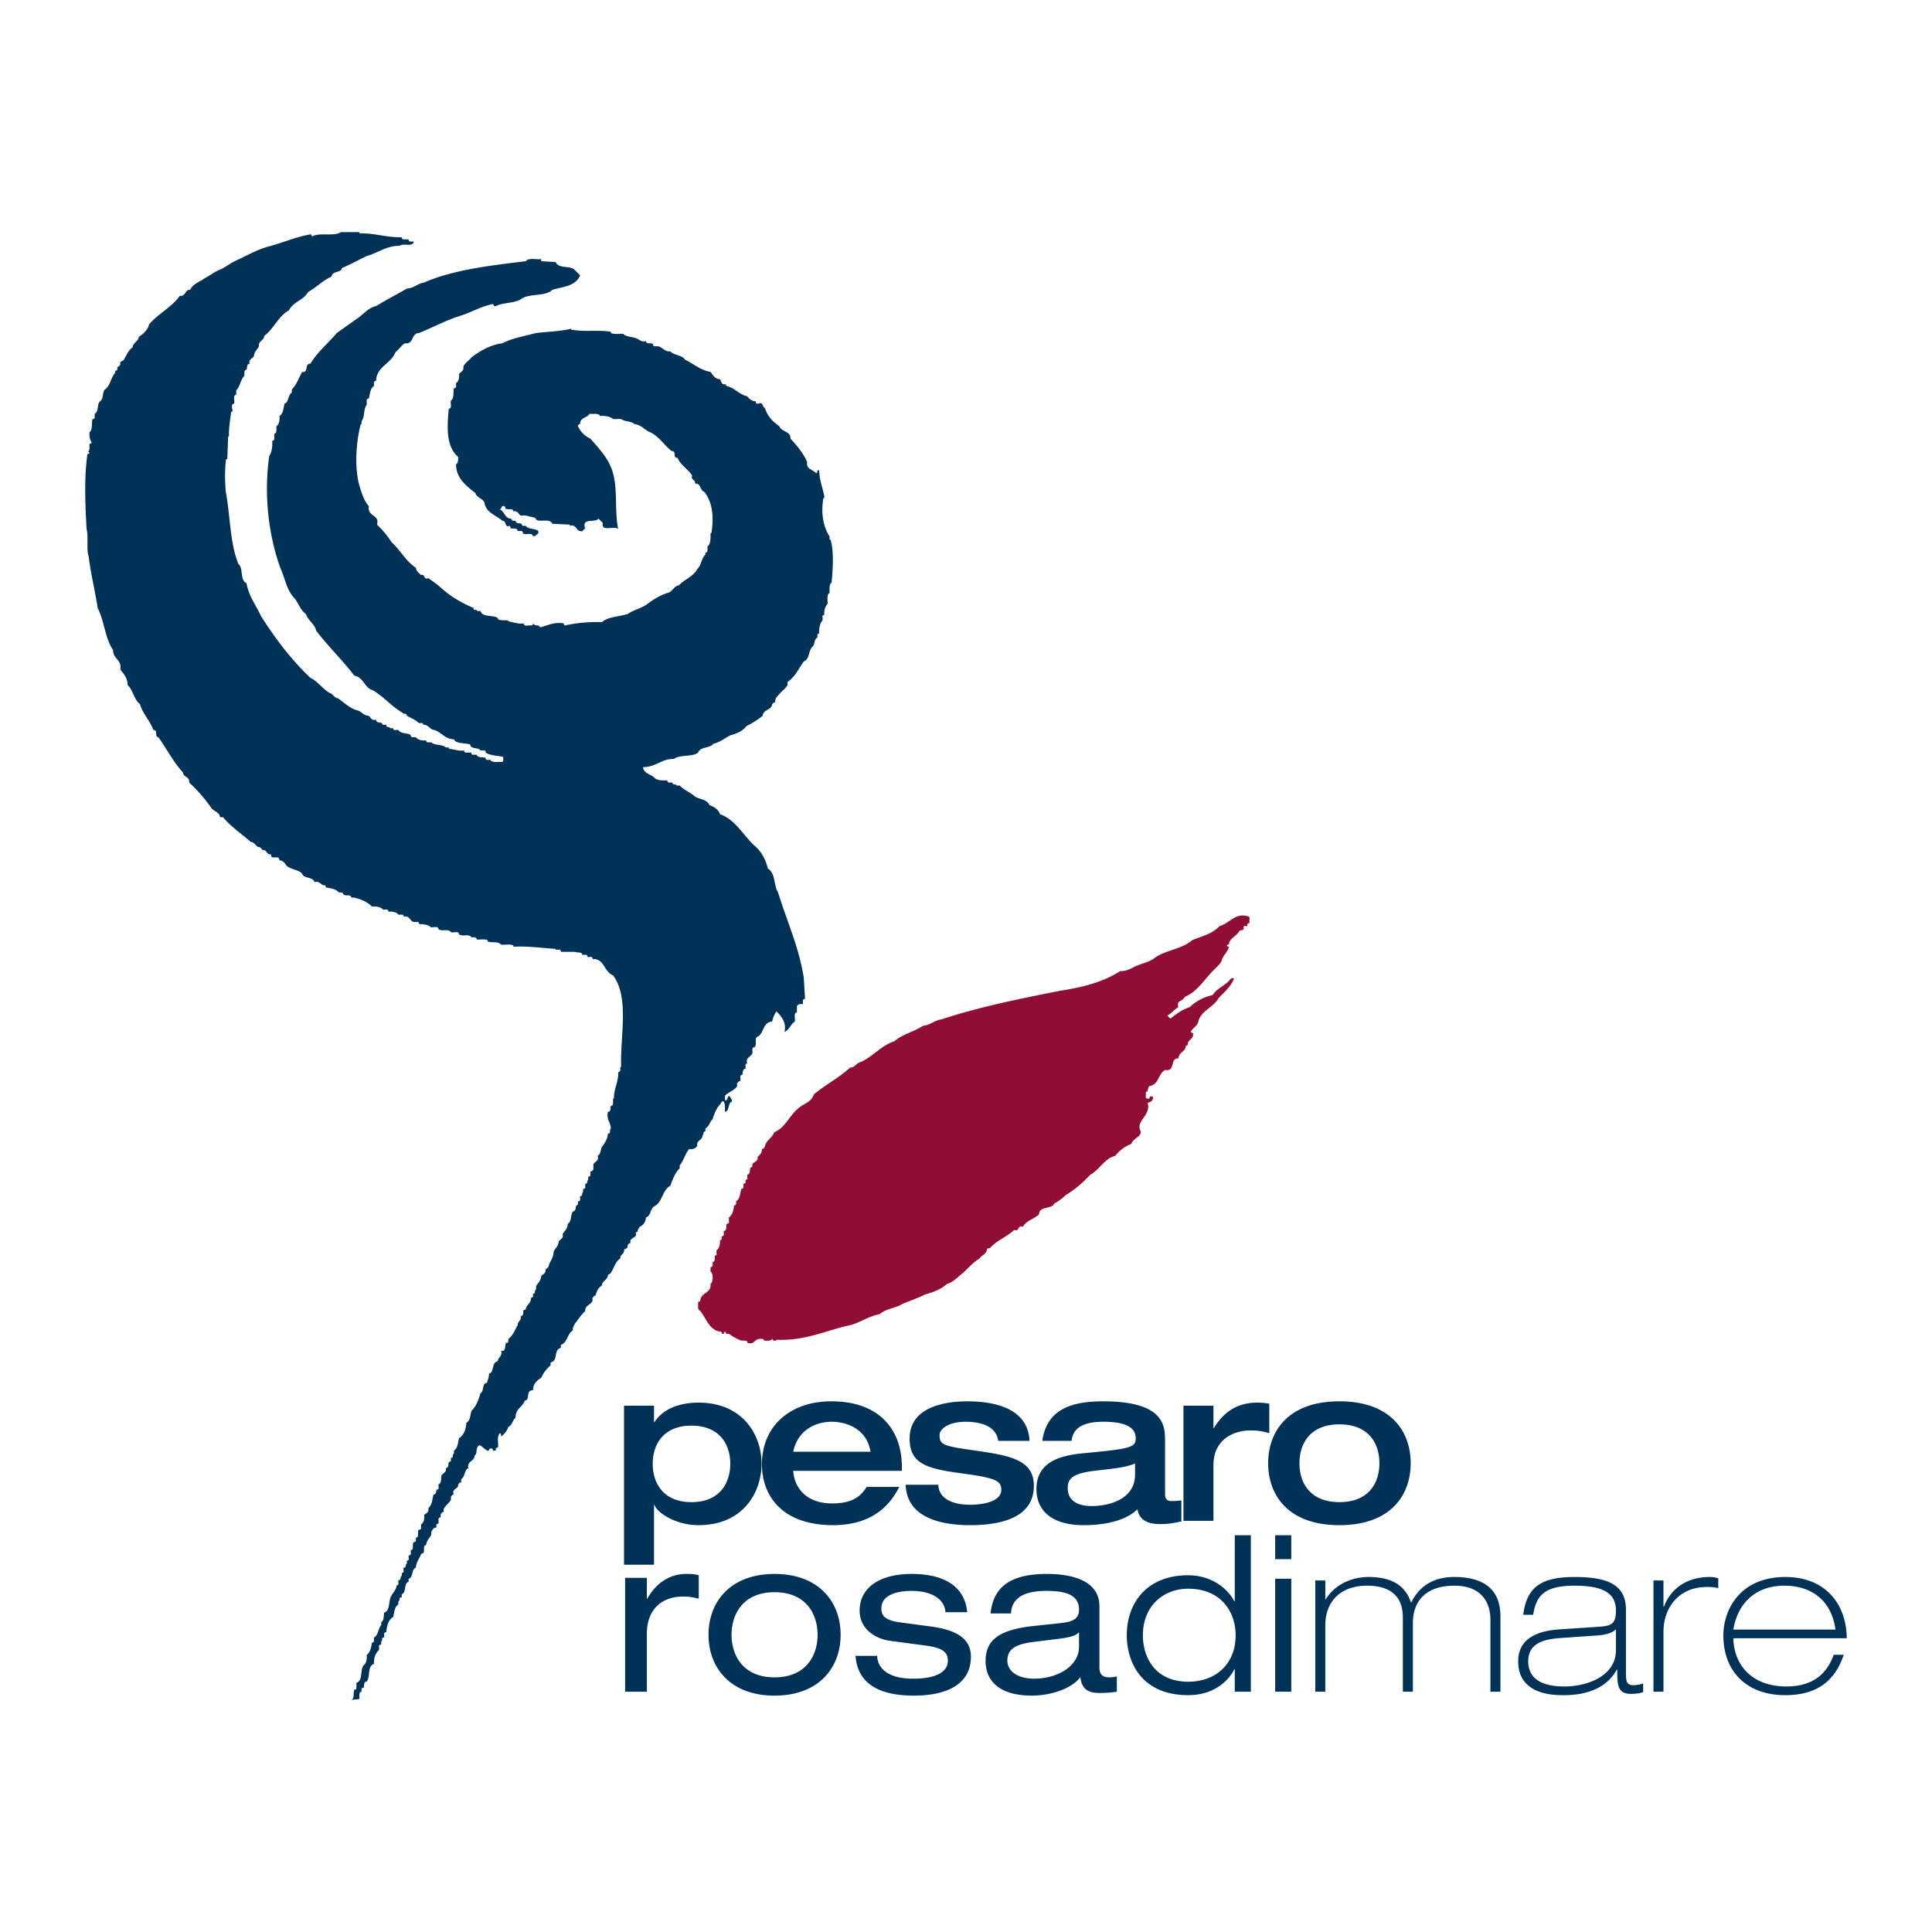 <svg xmlns="http://www.w3.org/2000/svg" width="2500" height="2500" viewBox="0 0 192.756 192.756"><g fill-rule="evenodd" clip-rule="evenodd"><path fill="#fff" d="M0 0h192.756v192.756H0V0z"/><path d="M35.861 23.285c1.579-.043 2.646.426 4.225.383-.043.255.256.213.384.213h.299c-.043.128.127.257.212.214h.299c-.086.597-1.024.128-1.408.426-1.324 0-2.091.684-3.286 1.024-.812.384-1.537.811-2.476 1.195-.043.512-.981.256-1.023.854-.896.385-1.492 1.066-2.347 1.536-.469.854-1.451.939-1.92 1.835-1.109.641-1.45 1.792-2.474 2.561.041.427-.598.469-.513 1.023-.171.342-.469.513-.512 1.023-.17.214-.513.257-.427.728-.298 0-.214.383-.298.596-.17-.042-.214.171-.214.299v.298c-.427.427-.384 1.025-.812 1.451v.427c-.383.085-.127.598-.212.896-.386.042-.127.555-.171.811h-.127c-.087.854-.256 1.623-.213 2.476h-.087l-.083 2.261h-.129a14.97 14.97 0 0 0 0 3.372c.425 2.261.384 4.992 1.238 7.083.511.383.126 1.622.811 1.92.212 1.28.938 2.176 1.451 3.286 1.407 2.219 2.944 4.267 4.907 6.145.724.34 1.236 1.109 1.962 1.536.3.043.384.47.811.512.598.428 1.236 1.066 2.047 1.238.342.17.513.469 1.025.512.213.17.256.512.726.384 0 .34.384.256.597.34-.042.085.043.129.085.172h.341c-.041.34.299.127.384.34h.298c-.042.085.129.256.214.171h.298c.256.428.896.256 1.238.512-.043.128.127.256.213.213h.299c.17.256.641.384 1.024.298-.043.129.129.256.213.215h.298c.342.34 1.109.17 1.451.511h.299v.128c.511.042.98.255 1.537.171-.043.255.255.213.426.213h.298c-.042.127.086.256.214.213h.298c.129.342.599.213.896.299-.043.127.127.255.213.212h.299v.086c.342.213.769.086 1.152.127.17-.127.084-.34.084-.512-.596-.128-1.279-.128-1.749-.426.086-.086-.085-.256-.171-.213h-.341c-.171-.342-.982-.085-1.024-.598-.512-.171-1.409-.042-1.622-.511-.939-.043-1.194-.684-1.963-.939-.426 0-.555-.555-1.109-.511.043-.087-.042-.129-.084-.172h-.341c-.342-.34-.812-.511-1.196-.725 0-.299-.341-.128-.426-.299-1.109-.641-1.835-1.579-2.987-2.262-.811-.212-.896-1.28-1.834-1.449-1.238-1.622-2.604-2.902-3.798-4.481-.171-.726-.811-.982-1.024-1.664-.512-.341-.725-1.025-1.109-1.537-.812-.811-.938-1.919-1.45-3.072-1.152-3.2-1.665-7.211-1.109-11.136.255-.384.34-.981.298-1.537.256 0 .213-.256.213-.426v-.299c.213 0 .213-.257.213-.427v-.299c.256-.171.342-.598.299-1.023.384-.213.384-.769.512-1.238.426-.127.341-.896.725-1.109v-.299c.471-.469.684-1.151 1.025-1.749.682.085.212-.854.811-.81.724-1.196 1.749-2.006 2.644-3.073.727-.512 1.365-.982 2.049-1.451.641-.428 1.067-1.066 1.878-1.238 1.023-.64 2.047-1.151 3.072-1.749.725-.043.982-.47 1.707-.598 2.901-1.279 6.656-1.706 10.155-2.132.298-.385 1.024-.129 1.537-.215v.215l1.449.085c.257.682 1.366.341 1.835.726l.598.598c-.469 1.109-1.665 1.109-2.774 1.449-.683.684-2.347.342-3.072.896-.683.469-1.835.342-2.561.726h-.17c0-.085-.086-.127-.128-.213-1.195.255-2.006.768-3.158 1.151-1.537.469-2.731 1.152-4.224 1.75-.77 0-.471 1.153-1.409 1.023-.298.171-.64.684-.938.896-.383 1.109-1.92 1.451-1.92 2.858-.128-.042-.256.129-.214.214v.298c-.384.213-.384.767-.511 1.237-.171 0-.256.172-.213.299v.342c-.342.384-.171 1.236-.513 1.621v.299h-.083c-.469 1.792-.641 4.352-.129 6.144.213.726.471 1.536.939 2.047-.171 1.068 1.11.811.811 1.836a9.087 9.087 0 0 1 1.451 1.749c.895.812 1.408 1.878 2.431 2.561.043.384.342.512.512.726.426-.171.256.555.725.299.47.34.811.555 1.238.938.98.896 2.005 1.493 3.285 2.048-.043.3.298.085.384.3h.298c.214.681 1.323.341 1.749.725v.086c.299.169.683.085 1.023.127v.085c.514.085.982.299 1.538.213.042.385.555.129.81.212.086-.083.129-.126.129-.212.085.171.34.212.598.212 0 .086.042.13.127.173.768-.173 1.322-.556 2.346-.385-.042.086.043.129.087.212 1.067-.254 2.433-.383 3.711-.34.642-.554 1.579-.512 2.561-.811.469-.341 1.28-.554 1.834-.896.683-.511 1.366-.981 2.262-1.238.384-.127.555-.682 1.024-.725.554-.597 1.407-.853 1.834-1.62.427-.428.384-1.024.811-1.452v-.213c.17.043.213-.128.213-.299v-.298c.342-.256.299-.854.299-1.323h.084c.257-1.537.128-3.072-.682-4.097-.512-.213-.342-.896-.939-.853.043-.427-.469-.342-.299-.811-.383-.598-1.194-1.068-1.449-1.75-.555 0-.043-.684-.598-.684-.811-.64-1.365-1.621-2.347-1.963-.469-.299-.725-.639-1.366-.725-.213-.256-.811-.256-1.109-.385-.299-.213-.682-.084-1.023-.127-.299-.256-.811-.342-1.323-.298v-.086c-.298-.214-.683-.085-1.024-.127-.256.426-.938.34-.938 1.023-.086-.043-.255.127-.214.213.257.555.684.982 1.238 1.238.683.768 1.578 1.749 1.962 2.645.896 1.835.385 4.267.811 6.357-.469-.341-1.707.342-1.535-.597l-.427-.426c-.3.469-1.75-.17-1.323 1.023-.256 0-.17.342-.512.215-.385-.043-.427-.727-1.025-.513v-.127l-1.749-.086c-.298-.682-1.536.043-1.707-.598-.511-.084-.896-.299-1.451-.213-.212-.17-.298-.512-.725-.426-.043-.385-.597-.086-.811-.299.043-.086-.043-.171-.086-.215-.384-.127-.213.342-.511.299.554.171.511.939 1.194.939 0 .085.085.17.128.213h.3c.042.341.427.213.597.298 0 .086.085.171.129.213h.298c.256.385.896.214 1.238.513.127.34-.256.34-.3.512h-.213c-.129-.427-.769-.043-1.023-.299.042-.128-.129-.256-.215-.213h-.298c-.044-.385-.513-.171-.725-.299.043-.129-.042-.171-.086-.214-.512.214-.256-.512-.725-.512-.597-.556-1.494-.725-1.75-1.665-.043-.554-.769-.554-.938-1.108-.939-.726-1.922-1.493-1.922-2.858.215-.086.215-.47.215-.726-1.238-1.066-1.109-3.03-.939-4.821.382-.043.128-.513.213-.811.341-.214.213-.812.298-1.238.086.043.256-.086.213-.213v-.294c.256-.129.342-.555.3-.897.171-.256.513-.299.427-.725.127-.384.555-.598.81-.94.854-.64 1.834-1.236 3.073-1.408.981-.512 2.262-.725 3.371-1.023 1.066-.129 2.475-.171 3.499-.427v.085c1.365.256 2.603 0 3.968.213v.129c.383.17.811.042 1.237.085.256.298.939.298 1.238.426.341.085.512.427 1.023.299.042.342.469.127.726.298-.085.086.084.256.17.213h.341c.427.127.64.555 1.194.513.427.427 1.153.341 1.452.811.854.428 1.579 1.066 2.561 1.237.212.256.426.725.938.725.128.171.128.469.384.512h.213c-.043.085.043.128.085.171.854.213 1.238.853 2.049 1.023.212.298.469.468.853.512-.042.213.128.255.297.213.428-.213.343.384.599.428.256.811.768 1.365 1.45 1.834.213.598 1.152.469 1.109 1.238.597.639 1.324 1.493 1.665 2.346-.128.726.597.726.896 1.109.126-.042.126-.17.126-.299h.172c.042 1.025.34 1.707.511 2.56v.214h-.085c-.255 1.408-.043 2.817.598 3.798.043.127-.043.341.128.384.341 1.237.213 2.944.084 4.31h-.084c-.171.299-.085.682-.128 1.023h-.082c-.171.3-.087.684-.087 1.023-.254.256-.384.684-.341 1.153-.085-.084-.254.086-.171.171v.343c-.255.257-.384.811-.34 1.324-.086-.043-.129.042-.172.084v.299c-.298.128-.298.641-.426.853-.513.384-.297 1.281-.938 1.537-.512.682-.812 1.493-1.624 2.048v.299c-.169.342-.553.597-.81.896-.213.255-.426.385-.426.854-.128-.086-.215.126-.299.17-.043.597-.896.512-.94 1.152a8.685 8.685 0 0 1-1.62 1.024c-.343.469-.983.768-1.538.896-.596.256-1.067.727-1.749.854-.384.512-1.28.256-1.537.896-.598.469-1.834.17-2.432.639-1.236-.042-1.75.812-3.073.812.087.682.897.725 1.196 1.109.341.256.81.212 1.237.212-.043.087.128.257.214.214h.298c0 .299.298.086.426.299h.299c.426.469 1.066.682 1.535 1.109.471.299 1.109.213 1.452.854.384.128.897.425 1.024.896 1.493.513 2.304 2.049 3.37 3.074.727.595 1.196 1.407 1.408 2.347.81.512.556 1.663 1.024 2.39.854 2.815 2.049 5.332 2.562 8.491l.128 2.132c-.128-.043-.256.128-.215.213v.3c-.211 0-.469-.042-.597.214v.596c-.384.128-.128.64-.212.939-.384.213-.556.854-1.025 1.022.213-.979-.342-1.578-.81-2.045-.214.298-.343.639-.427 1.022-.981.044-.812 1.322-1.537 1.535-.213.299.043.727-.213 1.024-.086-.041-.256.086-.213.214v.299c0 .425-.769.47-.512 1.11-.085-.045-.257.128-.172.211v.3c-.34.043-.256.427-.34.643-.171-.045-.214.126-.171.297v.298c-.169-.042-.213.128-.341.215v.297c-.256.427-.812.557-1.194.938 0 .173-.085.385.084.514.128-.129.172-.258.214-.428.297-.128.212.299.383.299v.214c-.425.128-.213.938-.682 1.024-.043-.343.042-.728-.129-1.024-.256-.128-.256.213-.384.297-.341.344-.597.984-.726 1.452-.298.256-.298.682-.725.939v.299c-.298-.042-.085.297-.298.384.043.47-.64.513-.513 1.024-.171.298-.427.385-.811.341-.426.511-.512 1.108-.938 1.621v.299c-.471.429-.725 1.151-.94 1.751-.81.384-.767 1.663-1.621 2.049-.426.298-.299.938-.811 1.107-.043.471-.256.769-.64.938-.043.173-.256.299-.171.513-.129-.042-.17.044-.213.087.169.425-.299.425-.427.639-.17.086-.086.258-.086.385-.17-.041-.213.128-.298.213.043.299-.128.299-.341.428.042.467-.427.467-.385.896-.555.341-.639 1.065-1.023 1.535-.128 0-.169.084-.212.128 0 .428-.599.597-.599 1.022-.384.257-.511.556-.641 1.025-.127-.043-.212.127-.298.214v.299c-.128.383-.768.427-.725 1.023-.384.299-.726.896-1.024 1.236-.085.215-.255.385-.214.685-.555.342-.512 1.193-1.194 1.45v.299c-.768.171-.214 1.279-1.025 1.45v.299c-.383.299-.725.769-.937 1.238-.428.256-.812.597-.812 1.237-.769-.042-.256.98-.811 1.024-.257.682-.938.81-.938 1.706-.3.256-.3.725-.728.938-.083.344-.383.726-.724.939 0-.128.043-.256-.086-.34-.382.384-.127.979-.212 1.45-.084-.042-.127.043-.213.086v.213h-.298c.042-.085-.044-.13-.086-.213-.128 0-.256 0-.299.128v.085c-.47.126-.981-1.152-1.237-.085 0 .254-.042.511-.212.596.042.556-.811.556-.598 1.238-.426.17-.342.896-.725 1.108v.342c-.171-.086-.213.128-.298.172.085.469-.726.426-.428 1.022-.17-.041-.213.128-.298.215v.297c-.17.344-.598.6-.725.94v.299c-.171-.043-.213.127-.298.213v.3c-.17 0-.256.17-.214.298v.342c-.085-.045-.171.041-.214.084v.299c-.341 0-.341.213-.512.427v.299c-.17.342-.469.554-.512 1.024-.383.041-.086.599-.299.81a.24.24 0 0 0-.213.128c-.17.428-.469.727-.512 1.324-.47.126-.213.938-.724 1.109v.297c-.513.129-.172 1.024-.684 1.239v.298c-.342 0-.129.342-.342.425v.301c-.384.214-.384.77-.513 1.236-.468.3-.64.854-.683 1.537-.127-.042-.256.087-.213.214v.299c-.299-.042-.128.297-.299.425v.3c-.127-.043-.255.085-.213.213v.299c-.384.385-.513.768-.513 1.408-.683.214-.34 1.323-.724 1.75-.342.042-.214.426-.299.641-.128-.042-.171.041-.214.084v.301c-.213 0-.213.256-.213.425v.298l-.805.086c.341-.128.172-.684.299-1.024.256.044.213-.257.213-.385v-.297c.683-.215.342-1.322.726-1.752.256-.17.34-.638.299-1.022.34-.256.469-.769.512-1.237.085.044.256-.087.212-.215v-.297c.427-.17.427-.938.726-1.238v-.299c.299-.128.214-.597.299-.938.641-.215.385-1.238.727-1.706.169-.344.469-.558.511-1.025.085.041.257-.128.171-.214v-.298c.342 0 .129-.343.342-.426v-.3c.085.044.256-.129.17-.214v-.298c.341 0 .128-.299.341-.428v-.298c.086.042.255-.087.172-.214v-.299c.127.042.254-.086.212-.214v-.298c.383-.043.086-.599.299-.81.127 0 .17-.045.213-.13v-.3c.385-.041.086-.596.3-.81.127.043.255-.085.212-.213v-.299c.256-.17.384-.554.299-.938.213-.215.512-.256.426-.683.384-.385.384-.768.511-1.366.258 0 .299-.298.299-.513.128.087.257-.084.214-.169v-.341c.341-.13.214-.597.299-.896.17-.256.512-.299.426-.726.342-.043.213-.427.299-.598.085 0 .169-.085.213-.128v-.299c.298.042.085-.299.298-.426v-.299c.384-.213.384-.771.513-1.236.47-.301.683-.855.726-1.537.383-.172.383-.769.511-1.195.47-.427.726-1.151.896-1.751.383-.169.127-1.024.64-1.024.085-.298.213-.554.213-.938.556-.085.214-1.15.896-1.237-.084-.299.512-.511.299-1.022.555.083.341-.556.512-.813.129.045.171-.042.212-.084v-.299c.471-.299.642-.896.94-1.365 0-.427.384-.427.298-.896.342-.041.215-.427.3-.641.128.043.17-.041.213-.085.042-.427.554-.555.513-1.108.084 0 .17-.087.213-.128v-.3c.299.043.085-.3.299-.425v-.301c.17-.34.469-.512.513-1.023.17-.213.512-.256.425-.726.128.085.171-.126.299-.171.086-.555.512-.852.512-1.537.171-.34.471-.554.512-1.022.171-.257.511-.3.384-.726.214-.343.512-.554.512-1.024.428-.256.256-.896.512-1.237.342-.043.258-.428.342-.597.086 0 .129-.087.17-.128v-.299c.128.043.257-.086.214-.214v-.299c.299.043.127-.3.299-.427v-.299c.127.043.256-.086.213-.212v-.301c.299.044.129-.297.299-.384v-.341c.127.085.255-.085.213-.171v-.341c.171.084.213-.126.298-.171v-.512c.129-.298.598-.341.428-.853.298-.128.298-.684.425-.896.3-.385.556-.768.599-1.321.383 0 .084-.43.298-.514-.042-.64-.47-.896-.298-1.664.34 0 .212-.384.298-.598.256 0 .214-.256.214-.427v-.299h.085c0-1.066.469-1.622.426-2.647.085.046.256-.127.213-.21v-.299h.086c-.128-2.989.854-6.914-.811-9.133-.94-.384-.854-1.706-2.049-1.623.042-.126-.085-.253-.213-.211h-.299c.043-.128-.084-.256-.213-.215h-.298c-.043-.341-.469-.169-.726-.297h-1.408c.043-.128-.128-.256-.214-.214h-.299v-.082c-1.407-.084-2.772-.299-4.224-.212v-.128c-.341-.17-.811-.042-1.238-.085-.255-.341-.896-.171-1.323-.3v-.128c-.298-.169-.725-.043-1.109-.084.042-.085-.127-.256-.212-.215h-.3c-.213-.382-.895-.042-1.237-.299-.043-.383-.555-.126-.811-.211-.213-.384-.896-.045-1.237-.299-.042-.383-.555-.128-.81-.212-.214-.257-.727-.3-1.152-.3.085-.084-.086-.256-.172-.213h-.34c-.384-.043-.428-.727-1.024-.512.085-.086-.085-.256-.17-.215h-.342c-.171-.256-.598-.338-1.023-.297.084-.084-.086-.256-.172-.215h-.341c-.213-.256-.682-.339-1.109-.298-.427-.469-1.109-.725-1.75-.896h-.299c-.043-.384-.598-.084-.811-.34 0-.085-.043-.128-.129-.169h-.298c-.342-.386-.77-.386-1.323-.514.043-.128-.043-.17-.084-.213-.342.085-.555-.51-1.025-.299-.127-.554-1.109-.341-1.237-.852-.299-.343-.896-.384-1.238-.599-.427-.085-.469-.725-1.024-.725 0-.64-.939.043-.811-.597-.512.086-.428-.556-.939-.426.043-.13-.127-.214-.213-.299-.384.043-.425-.469-.896-.512-.894-.812-1.92-1.452-2.772-2.474h-.3c-.042-.556-.682-.556-.938-1.027a16.213 16.213 0 0 0-2.133-2.431c.042-.64-.555-.468-.64-1.023-.94-1.025-1.622-2.347-2.433-3.5-.427-.043 0-.725-.513-.725-.298-.896-1.065-1.622-1.322-2.561-.639-.512-.682-1.409-1.237-1.92 0-.725-.427-1.152-.726-1.536.17-1.024-.726-1.024-.726-1.963-.811-1.152-.853-2.859-1.536-4.182-.256-1.706-.682-3.371-.895-5.121-.257-.767 0-1.92-.215-2.774-.126-2.346-.255-5.076.086-7.467.129 0 .17-.042.212-.127-.042-.042-.083-.128-.212-.086.298-.085.17-.554.212-.811a.235.235 0 0 0 .214-.128c-.171-.299-.256-.555-.214-1.024.342-.255.171-.896.299-1.323.128.043.255-.085.213-.213v-.298c.427-.256.215-.896.512-1.238.427-.256.213-.896.512-1.196.556-.383.556-1.151 1.024-1.664v-.213c.086.042.17-.043.213-.086v-.297c.128.042.215-.129.299-.215-.084-.298.086-.298.299-.426.299-.427.427-.939.939-1.323 0-.427.597-.597.597-1.024.427-.257.939-.725 1.024-1.237.938-1.109 2.219-1.664 3.072-2.858.598.085.512-.64 1.025-.599.34-.64.938-.767 1.45-1.151.512-.257.854-.556 1.408-.811.598-.214 1.237-.769 1.878-1.024 1.023-.47 2.09-1.109 3.371-1.408 1.322-.383 2.518-.896 3.969-1.152 0 .129.084.171.127.213.726-.425 2.133.043 2.859-.425h1.834v.127h.003z" fill="#003156"/><path d="M124.658 91.471v.641c-.086-.045-.172.042-.213.084v.213c-.129 0-.344-.083-.385.087.127.425-.256.212-.428.425-.254.47-1.023.727-1.023 1.324-.086-.043-.172.043-.215.085a.237.237 0 0 0 .215.128c-.086.512-.639.896-.727 1.408-.17.341-.469.598-.725.854-.939.895-1.664 2.219-2.943 2.73-.172.469-.896.341-.641 1.022-.428.257-.641.6-1.111.855l.301.297c.639-.467 1.15-.896 1.961-1.152.514-.554 1.453-1.022 2.262-1.194.512-.768 1.365-.98 1.836-1.664h.299c-.299.812-.938 1.324-1.535 1.963-.557.982-1.834 1.28-2.049 2.433-.129.384-.598.599-.727.938.086.173.301.045.215.3.041.428-.6.512-.514 1.026a.236.236 0 0 0-.213.126c-.043.555-.684.555-.725 1.195-.896-.042-.256 1.363-1.324 1.153-.725.382-.596 1.491-1.621 1.619-.041.172-.129.3-.129.513-.168 0-.211.17-.168.299 0 .127-.088.342.084.427.084 0 .256.043.299-.085v-.129h.299c.086.385-.17.554-.514.641.385 1.281-1.279 1.793-.682 2.859 0 .597-.768.641-.938 1.236-.684.257-1.154.641-1.623 1.196-1.066.256-1.578 1.409-2.475 1.876-.809.854-1.449 1.408-2.475 2.049-.256.256-.725.641-1.109.812-.299.639-1.494.213-1.535 1.109-.598.513-1.195.554-1.623 1.235-.512-.256-.34.557-.852.299-.686.684-1.793 1.068-2.432 1.836-.129 0-.256 0-.299.129 0 .426-.514.553-.727.896-.6.341-1.11.938-1.665 1.45-.513.384-.938.895-1.621 1.108-.554.514-1.366.812-2.134 1.023-.682.343-1.537.642-2.26.938-.641.429-1.664.47-2.263 1.025-1.151.213-1.876.812-2.985 1.109-2.434.513-4.396 1.578-7.339 1.45v.086h-.343c.043-.086-.042-.127-.084-.171-.128.256-.515.171-.812.171 0-.214-.255-.171-.426-.171-.556 0-.513.641-1.237.383.042-.17-.128-.212-.299-.212h-.298a5.094 5.094 0 0 1-1.239-.682h-.298c.043-.13-.043-.173-.084-.215-.085.042-.129.085-.129.215H72c.084-.13-.085-.256-.171-.215-1.237-.214-1.407-1.623-2.177-2.262v-.725c.128.041.172-.043.215-.085.042-.896 1.15-.684 1.023-1.749h.084c.171-.299.171-.812 0-1.111-.17-.042-.042-.341-.084-.512.084.045.255-.128.212-.213v-.298c.171 0 .213-.171.213-.341v-.3c.085.044.255-.085.171-.213v-.299c.256-.171.383-.598.341-1.024.085.043.128-.043.171-.086v-.297c.128.041.256-.13.213-.215v-.298c.385-.086.17-.511.299-.727.213 0 .256-.169.213-.299v-.341c.342-.214.47-.725.512-1.194.128 0 .171-.087.214-.128v-.299c.383-.214.383-.769.512-1.238.085.043.255-.086.213-.212v-.301c.085.044.127-.041.212-.084v-.3c.087.044.257-.127.172-.212v-.3c.382-.085.171-.512.341-.724.087 0 .128-.043.171-.13-.129-.425.639-.384.511-.895.214-.256.47-.385.427-.812.171.044.213-.128.299-.213.085-.64.725-.854.938-1.452 1.11-.469 1.493-1.621 2.349-2.344.597-.557 1.322-.6 1.621-1.453 1.235-1.021 2.475-1.621 3.584-2.646.555-.042.597-.471 1.15-.597 1.239-.598 1.921-1.58 3.286-2.047.769-.686 2.048-.983 2.859-1.539.768-.085 1.151-.552 1.836-.639 3.754-1.239 7.766-2.049 11.861-2.858 2.219-.343 4.268-.854 5.973-1.963.77.042 1.195-.384 1.834-.599.514-.212 1.154-.341 1.625-.725 1.064-.767 2.686-.854 3.711-1.75 1.023-.426 2.047-.64 2.73-1.408 1.074-.288 1.584-1.441 2.994-.929z" fill="#900d35"/><path d="M68.98 142.237c2.817 0 3.88 1.887 3.88 3.793 0 1.952-1.062 3.838-3.88 3.838-2.796 0-3.859-1.886-3.859-3.838 0-1.906 1.063-3.793 3.859-3.793zm-6.72 13.873h2.991v-5.961h.043c.216.695 2.016 2.017 4.401 2.017 4.377 0 6.285-3.188 6.285-6.136 0-2.904-1.907-6.09-6.285-6.09-1.8 0-3.511.562-4.401 1.95h-.043v-1.647H62.26v15.867zM89.977 146.747v-.434c0-3.36-1.95-6.503-7.043-6.503-4.077 0-6.915 2.448-6.915 6.284 0 3.057 1.928 6.071 7.108 6.071 4.378 0 5.939-2.537 6.589-3.815h-3.251c-.585.953-1.452 1.647-3.425 1.647-2.97 0-3.836-1.973-3.9-3.251h10.837v.001zM79.14 144.84c.499-2.342 2.449-2.992 3.834-2.992 1.475 0 3.513.694 3.88 2.992H79.14zM90.361 148.135c.108 3.511 3.988 4.031 6.437 4.031 3.554 0 6.351-.996 6.351-3.925 0-2.665-2.471-3.035-6.241-3.575-2.884-.411-3.166-.563-3.166-1.497 0-.607.911-1.321 2.602-1.321 1.018 0 3.012.195 3.25 1.909h3.123c-.174-3.687-4.443-3.946-6.222-3.946-1.929 0-5.743.433-5.743 3.706 0 2.624 1.864 3.034 5.418 3.512 3.229.435 3.729.735 3.729 1.625 0 1.084-1.625 1.475-3.122 1.475-1.083 0-3.079-.26-3.165-1.993h-3.251v-.001zM116.236 143.67c0-1.497-.174-3.859-6.176-3.859-3.404 0-5.637.931-6.07 3.946h2.926c.109-1.281 1.172-1.909 3.145-1.909 1.734 0 3.25.325 3.25 1.647 0 .888-.455 1.039-4.746 1.452-1.908.173-5.16.456-5.16 3.62 0 2.254 1.691 3.599 4.684 3.599 3.359 0 4.811-1.021 5.395-1.583.088.435.305 1.475 2.256 1.475 1.02 0 1.539-.153 2.125-.262v-2.101a7.115 7.115 0 0 1-.977.064c-.195 0-.65-.022-.65-.649v-5.44h-.002zm-2.99 3.445c0 2.535-2.709 3.143-4.314 3.143-1.018 0-2.404-.282-2.404-1.798 0-.977.541-1.475 2.797-1.734 2.123-.238 3.055-.348 3.922-.717v1.106h-.001zM118.074 151.731h2.992v-5.55c0-2.665 2.146-3.467 3.664-3.467.52 0 1.082.021 1.906.281v-2.946a6.65 6.65 0 0 0-1.191-.109c-2.299 0-3.533 1.235-4.336 2.535h-.043v-2.232h-2.992v11.488zM129.648 145.989c0-1.996 1.082-3.881 3.988-3.881 2.904 0 3.988 1.885 3.988 3.881 0 1.993-1.084 3.879-3.988 3.879-2.906 0-3.988-1.886-3.988-3.879zm-3.123 0c0 3.162 1.975 6.177 7.111 6.177s7.109-3.015 7.109-6.177c0-3.166-1.973-6.179-7.109-6.179s-7.111 3.013-7.111 6.179zM62.368 168.78h2.168v-5.764c0-2.471 1.495-3.729 3.64-3.729.585 0 .998.086 1.539.216v-2.34c-.412-.11-.693-.132-1.235-.132-1.429 0-2.882.672-3.901 2.472h-.043v-2.081h-2.168v11.358zM70.69 163.103c0 3.272 2.167 6.069 6.589 6.069 4.421 0 6.59-2.797 6.59-6.069 0-3.273-2.168-6.07-6.59-6.07-4.422-.001-6.589 2.796-6.589 6.07zm10.881 0c0 2.061-1.149 4.247-4.292 4.247-3.144 0-4.292-2.187-4.292-4.247 0-2.059 1.148-4.249 4.292-4.249 3.143 0 4.292 2.19 4.292 4.249zM85.356 165.204c.239 3.295 3.208 3.968 5.809 3.968 3.468 0 5.703-1.237 5.703-3.882 0-1.602-1.108-2.621-3.968-3.011l-3.079-.411c-1.538-.219-1.885-.651-1.885-1.409 0-1.347 1.604-1.735 2.99-1.735 2.255 0 3.338.976 3.404 2.125h2.166c-.193-2.211-1.82-3.816-5.548-3.816-3.188 0-5.181 1.367-5.181 3.663 0 1.757 1.453 2.797 3.078 3.014l3.577.478c1.734.238 2.146.715 2.146 1.516 0 .803-.671 1.779-3.468 1.779-2.753 0-3.577-1.258-3.577-2.277h-2.167v-.002zM100.871 160.978c.066-1.756 1.648-2.254 3.512-2.254 1.756 0 3.273.303 3.273 1.863 0 1.02-.76 1.236-1.973 1.367l-2.471.26c-3.643.389-4.879 1.452-4.879 3.533 0 1.475.848 3.425 4.617 3.425 1.844 0 3.969-.673 4.836-1.843.152 1.278.867 1.581 1.949 1.581.521 0 1.172-.041 1.691-.13v-1.517c-.217.045-.52.086-.758.086-.672 0-.977-.303-.977-.975v-6.114c0-2.644-2.902-3.229-5.223-3.229-3.404 0-5.354 1.105-5.637 3.945h2.04v.002zm6.785 3.316c0 1.887-2.059 3.188-4.51 3.188-1.582 0-2.643-.737-2.643-1.8 0-1.192.887-1.647 2.578-1.864l2.449-.303c1.215-.152 1.801-.304 2.125-.673v1.452h.001zM123.279 163.145c0 2.949-2.059 4.64-4.725 4.64-3.273 0-4.529-2.385-4.529-4.64 0-2.86 1.992-4.638 4.529-4.638 3.274 0 4.725 2.319 4.725 4.638zm-.086 5.635h1.604v-15.606h-1.604v6.59h-.043c-.738-1.43-2.449-2.6-4.596-2.6-4.205 0-6.133 2.838-6.133 5.98 0 2.755 1.516 5.983 6.133 5.983 2.732 0 4.162-1.646 4.596-2.602h.043v2.255zM127.225 168.78h1.605v-11.27h-1.605v11.27zm0-13.222h1.605v-2.384h-1.605v2.384zM131.227 168.78h.998v-6.609c0-2.559 1.711-3.968 4.141-3.968 2.557 0 3.598 1.234 3.598 3.187v7.391h.998v-6.826c0-2.342 1.43-3.751 4.139-3.751 2.602 0 3.598 1.561 3.598 3.381v7.196h.998v-7.52c0-2.494-1.432-3.924-4.617-3.924-2.018 0-3.49.888-4.293 2.578-.455-1.388-1.518-2.578-4.248-2.578-1.756 0-3.402.801-4.27 2.232h-.043v-1.887h-.998v11.098h-.001zM161.225 164.619c0 2.645-2.926 3.641-5.137 3.641-1.344 0-3.619-.26-3.619-2.513 0-1.67 1.322-2.19 3.186-2.318l3.75-.262c.953-.064 1.537-.325 1.777-.585h.043v2.037zm-8.258-3.511c.303-1.996 1.213-2.905 4.139-2.905 3.275 0 4.119 1.019 4.119 2.516 0 1.365-.543 1.495-1.691 1.582l-3.879.259c-2.256.132-4.186.91-4.186 3.188 0 3.381 3.598 3.381 4.555 3.381 1.451 0 4.053-.281 5.287-2.557h.043c0 1.475 0 2.426 1.365 2.426.5 0 .912-.063 1.217-.173v-.865a3.139 3.139 0 0 1-.977.173c-.738 0-.738-.498-.738-1.322v-6.223c0-2.492-1.863-3.25-5.094-3.25-3.359 0-4.791.975-5.156 3.771h.996v-.001zM164.969 168.78h.996v-6.002c0-2.256 1.432-4.444 4.314-4.444.629 0 .912.044 1.15.13v-.998a2.723 2.723 0 0 0-.824-.129c-2.168 0-3.859 1.018-4.596 2.969h-.045v-2.623h-.996v11.097h.001zM184.252 163.449c-.043-3.555-2.254-6.112-6.113-6.112-4.725 0-6.199 3.489-6.199 5.808 0 3.687 2.385 5.983 6.178 5.983 2.949 0 4.898-1.234 5.832-4.031h-.998c-.389.997-1.279 3.163-4.725 3.163-3.338 0-5.225-2.036-5.291-4.811h11.316zm-11.316-.867c.436-2.646 2.232-4.379 5.096-4.379 2.557 0 4.682 1.344 5.094 4.379h-10.19z" fill="#003156"/></g></svg>